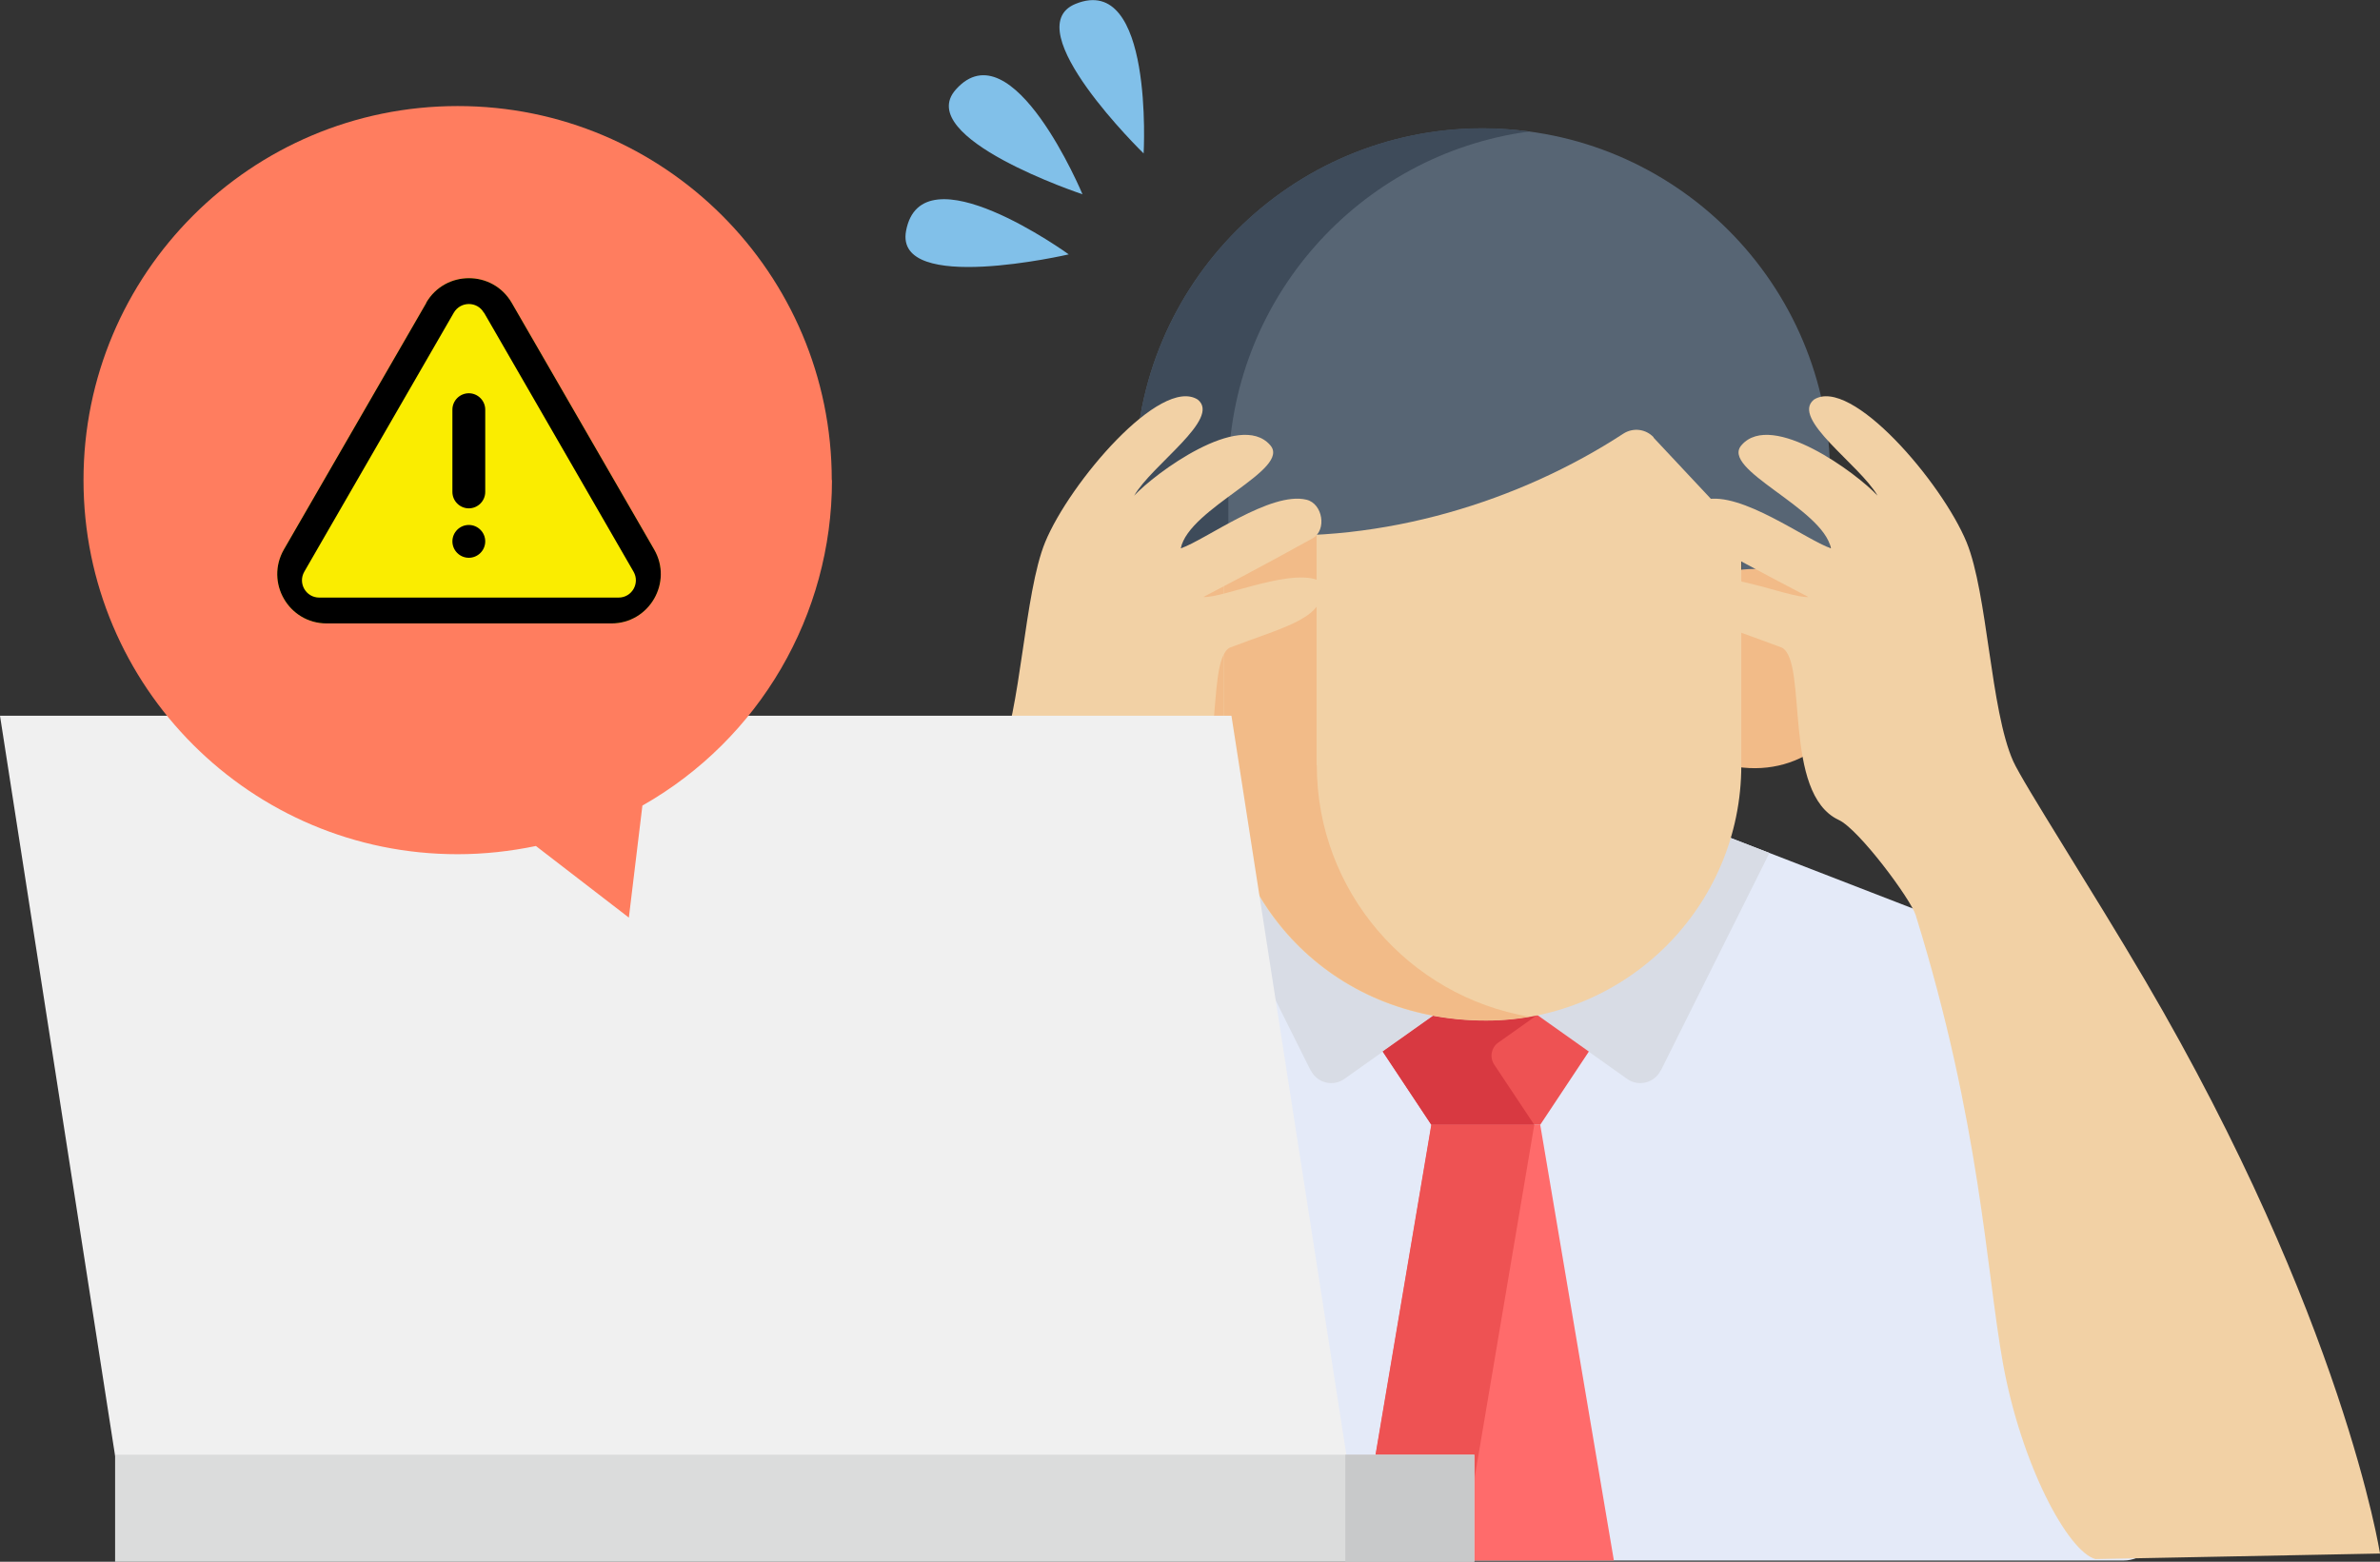 <?xml version="1.0" encoding="UTF-8"?><svg id="_レイヤー_2" xmlns="http://www.w3.org/2000/svg" viewBox="0 0 116 76.13" width="116" height="76.13"><rect x="0" y="0" width="116" height="76.13" fill="#333333" stroke="none"/><defs><style>.cls-1{fill:#faed00;}.cls-1,.cls-2,.cls-3,.cls-4,.cls-5,.cls-6,.cls-7,.cls-8,.cls-9,.cls-10,.cls-11,.cls-12,.cls-13,.cls-14,.cls-15,.cls-16,.cls-17,.cls-18{stroke-width:0px;}.cls-1,.cls-18{fill-rule:evenodd;}.cls-3{fill:#576574;}.cls-4{fill:#81c0e9;}.cls-5{fill:#3e4b5a;}.cls-6{fill:#c8c9ca;}.cls-7{fill:#d83941;}.cls-8{fill:#dbdcdc;}.cls-9{fill:#d8dce5;}.cls-10{fill:#ff6b6b;}.cls-11{fill:#ff7d5f;}.cls-12{fill:#f2d1a5;}.cls-13{fill:#f2bb88;}.cls-14{fill:#e3a76f;}.cls-15{fill:#e4eaf8;}.cls-16{fill:#ee5253;}.cls-17{fill:#f0f0f0;}</style></defs><g id="_レイヤー_4"><path class="cls-13" d="m72.44,34.77c-2.74,0-5.14-.75-7.11-2.01v6.65l7.08,8.73,7.08-8.73v-6.83c-2,1.38-4.43,2.19-7.04,2.19Z"/><path class="cls-14" d="m69.86,34.54c-1.69-.31-3.21-.93-4.53-1.77v6.65l4.53,5.59v-10.47Z"/><path class="cls-15" d="m98.2,46.21l-18.72-7.25-7.08,8.73-7.08-8.73-18.7,7.25s-6.92,2.85-6.92,10.74v17.51c0,.89.72,1.61,1.61,1.61h62.2c.88,0,1.6-.71,1.6-1.6v-17.53c0-7.89-6.92-10.74-6.92-10.74Z"/><path class="cls-9" d="m44.24,74.46v-19.55c0-5.41,3.26-8.45,5.3-9.83l-2.91,1.13s-6.92,2.85-6.92,10.74v17.51c0,.89.72,1.61,1.61,1.61h4.53c-.89,0-1.61-.72-1.61-1.61Z"/><path class="cls-9" d="m80.95,52.18l5.29-10.6-6.76-2.62-7.08,8.73,6.9,4.9c.56.4,1.34.2,1.64-.41Z"/><path class="cls-9" d="m63.88,52.18l-5.29-10.6,6.76-2.62,7.08,8.73-6.9,4.9c-.56.4-1.34.2-1.64-.41Z"/><path class="cls-16" d="m72.42,47.7h0s0,0,0,0h0s0,0,0,0l-5.02,3.56,2.37,3.57h5.3l2.37-3.57-5.02-3.56Z"/><path class="cls-10" d="m66.17,76.07h12.49l-3.59-21.24h-5.3l-3.59,21.24Z"/><path class="cls-7" d="m74.92,49.48l-2.51-1.78h0s0,0,0,0h0s0,0,0,0l-5.02,3.56,2.37,3.57h5.02l-1.95-2.93c-.24-.36-.15-.84.2-1.08l1.89-1.34Z"/><path class="cls-16" d="m69.76,54.83l-3.59,21.24h5.02l3.59-21.24c-1.75,0-3.17,0-5.02,0Z"/><path class="cls-9" d="m52.78,76.07v-16.45c0-.7-.57-1.27-1.27-1.27s-1.27.57-1.27,1.27v16.45h2.55Z"/><path class="cls-3" d="m72.26,6.26c-9.35,0-16.93,7.58-16.93,16.93v6.7c1.13-1.05,2.74-1.62,4.31-1.41v-.84c0-.67.57-1.2,1.24-1.15,6.55.47,13.21-1.61,18.25-4.9.47-.31,1.09-.23,1.48.18,4.31,4.63,4.28,4.45,4.28,5.05v1.66c1.72-.26,3.25.27,4.31,1.26v-6.55c0-9.35-7.58-16.93-16.93-16.93Z"/><path class="cls-5" d="m59.87,23.19c0-8.58,6.38-15.67,14.66-16.78-.74-.1-1.5-.16-2.27-.16-9.35,0-16.93,7.58-16.93,16.93v6.7c1.13-1.05,2.74-1.62,4.31-1.41v-.84c0-.26.09-.5.23-.69v-3.76Z"/><path class="cls-13" d="m84.65,27.8v9.28c0,.1,0,.2,0,.3,3.28.5,5.85-1.87,5.85-4.79s-2.57-5.28-5.85-4.79Z"/><path class="cls-13" d="m59.86,37.08v-9.27c-2.86-.38-5.85,1.81-5.85,4.78s2.57,5.28,5.85,4.79c0-.1,0-.2,0-.3Z"/><path class="cls-12" d="m80.6,21.32c-.38-.41-1-.49-1.48-.18-5.04,3.29-11.7,5.37-18.25,4.9-.66-.05-1.24.48-1.24,1.15v10.12c0,6.5,5.09,12.44,12.8,12.44,6.86,0,12.44-5.58,12.44-12.44v-10.93c0-.6.03-.43-4.28-5.05Z"/><path class="cls-13" d="m64.17,37.3v-11.24c-1.1.06-2.2.05-3.29-.03-.66-.05-1.24.48-1.24,1.15v10.12c0,6.5,5.09,12.44,12.8,12.44.71,0,1.41-.06,2.09-.18-5.87-1-10.35-6.11-10.35-12.26Z"/><path class="cls-12" d="m116,75.73s-1.78-11.46-11.46-27.96c-2.53-4.31-5.95-9.61-6.42-10.67-1.11-2.49-1.24-8.15-2.27-10.67-1.2-2.91-5.63-8.1-7.44-6.95-1.15.93,2.23,3.17,3.1,4.68-1-1.08-5.14-4.15-6.62-2.47-1.09,1.19,3.95,3.06,4.35,5.04-1.19-.4-4.38-2.8-6.13-2.37-.79.19-1,1.48-.3,1.88,2.67,1.48,4.62,2.49,5.33,2.86-.94.08-4.59-1.57-5.83-.69-.16,1.73,1.68,2.07,4.54,3.16,1.28.69,0,7.11,2.77,8.4.99.46,3.52,3.88,3.75,4.64,3.16,10.18,3.43,17.28,4.25,21.83.89,4.94,3.16,9.19,4.51,9.56l13.86-.27Z"/><path class="cls-12" d="m30.79,75.73s1.78-11.46,11.46-27.96c2.53-4.31,5.95-9.61,6.42-10.67,1.11-2.49,1.24-8.15,2.27-10.67,1.2-2.91,5.63-8.1,7.44-6.95,1.15.93-2.23,3.17-3.1,4.68,1-1.08,5.14-4.15,6.62-2.47,1.09,1.19-3.95,3.06-4.35,5.04,1.19-.4,4.38-2.8,6.13-2.37.79.19,1,1.48.3,1.88-2.67,1.48-4.62,2.49-5.33,2.86.94.08,4.59-1.57,5.83-.69.16,1.73-1.68,2.07-4.54,3.16-1.28.69,0,7.11-2.77,8.4-.99.46-3.52,3.88-3.75,4.64-3.16,10.18-3.43,17.28-4.25,21.83-.89,4.94-3.16,9.19-4.51,9.56l-13.86-.27Z"/><path class="cls-17" d="m0,34.89h60.02l5.61,36.08H5.61L0,34.89Z"/><path class="cls-8" d="m5.61,70.91h66.25v5.22H5.61v-5.22Z"/><path class="cls-6" d="m65.57,70.91h6.28v5.22h-6.28v-5.22Z"/><path class="cls-4" d="m52.76,9.47s-3.42-8.19-6.17-5.11c-2.11,2.36,6.17,5.11,6.17,5.11Z"/><path class="cls-4" d="m52.09,12.4s-7.18-5.2-7.93-1.14c-.57,3.11,7.93,1.14,7.93,1.14Z"/><path class="cls-4" d="m55.74,7.48s.5-8.85-3.32-7.29c-2.93,1.2,3.32,7.29,3.32,7.29Z"/><path class="cls-11" d="m40.54,23.4c0-10.07-8.17-18.24-18.24-18.23-10.07,0-18.24,8.17-18.23,18.24,0,10.07,8.17,18.24,18.24,18.23,1.28,0,2.55-.14,3.81-.4l4.53,3.49.66-5.46c5.71-3.24,9.24-9.3,9.24-15.86h0Z"/><path class="cls-1" d="m20.77,14.76c.93-1.6,3.24-1.6,4.17,0l6.94,12.02c.93,1.6-.23,3.61-2.08,3.61h-13.88c-1.85,0-3.01-2-2.08-3.61l6.94-12.02Z"/><path class="cls-18" d="m23.58,15.24c-.32-.56-1.13-.56-1.46,0l-7.29,12.63c-.32.56.08,1.26.73,1.26h14.59c.65,0,1.05-.7.73-1.26l-7.29-12.63Zm-2.81-.48c.93-1.6,3.24-1.6,4.17,0l6.94,12.02c.93,1.6-.23,3.61-2.08,3.61h-13.88c-1.85,0-3.01-2-2.08-3.61l6.94-12.02Z"/><path class="cls-2" d="m22.85,24.78c-.44,0-.8-.36-.8-.8v-4.01c0-.44.36-.8.8-.8s.8.36.8.8v4.01c0,.44-.36.8-.8.8Z"/><path class="cls-2" d="m22.85,27.19c-.44,0-.8-.36-.8-.8s.36-.8.8-.8.8.36.8.8-.36.8-.8.8Z"/></g></svg>